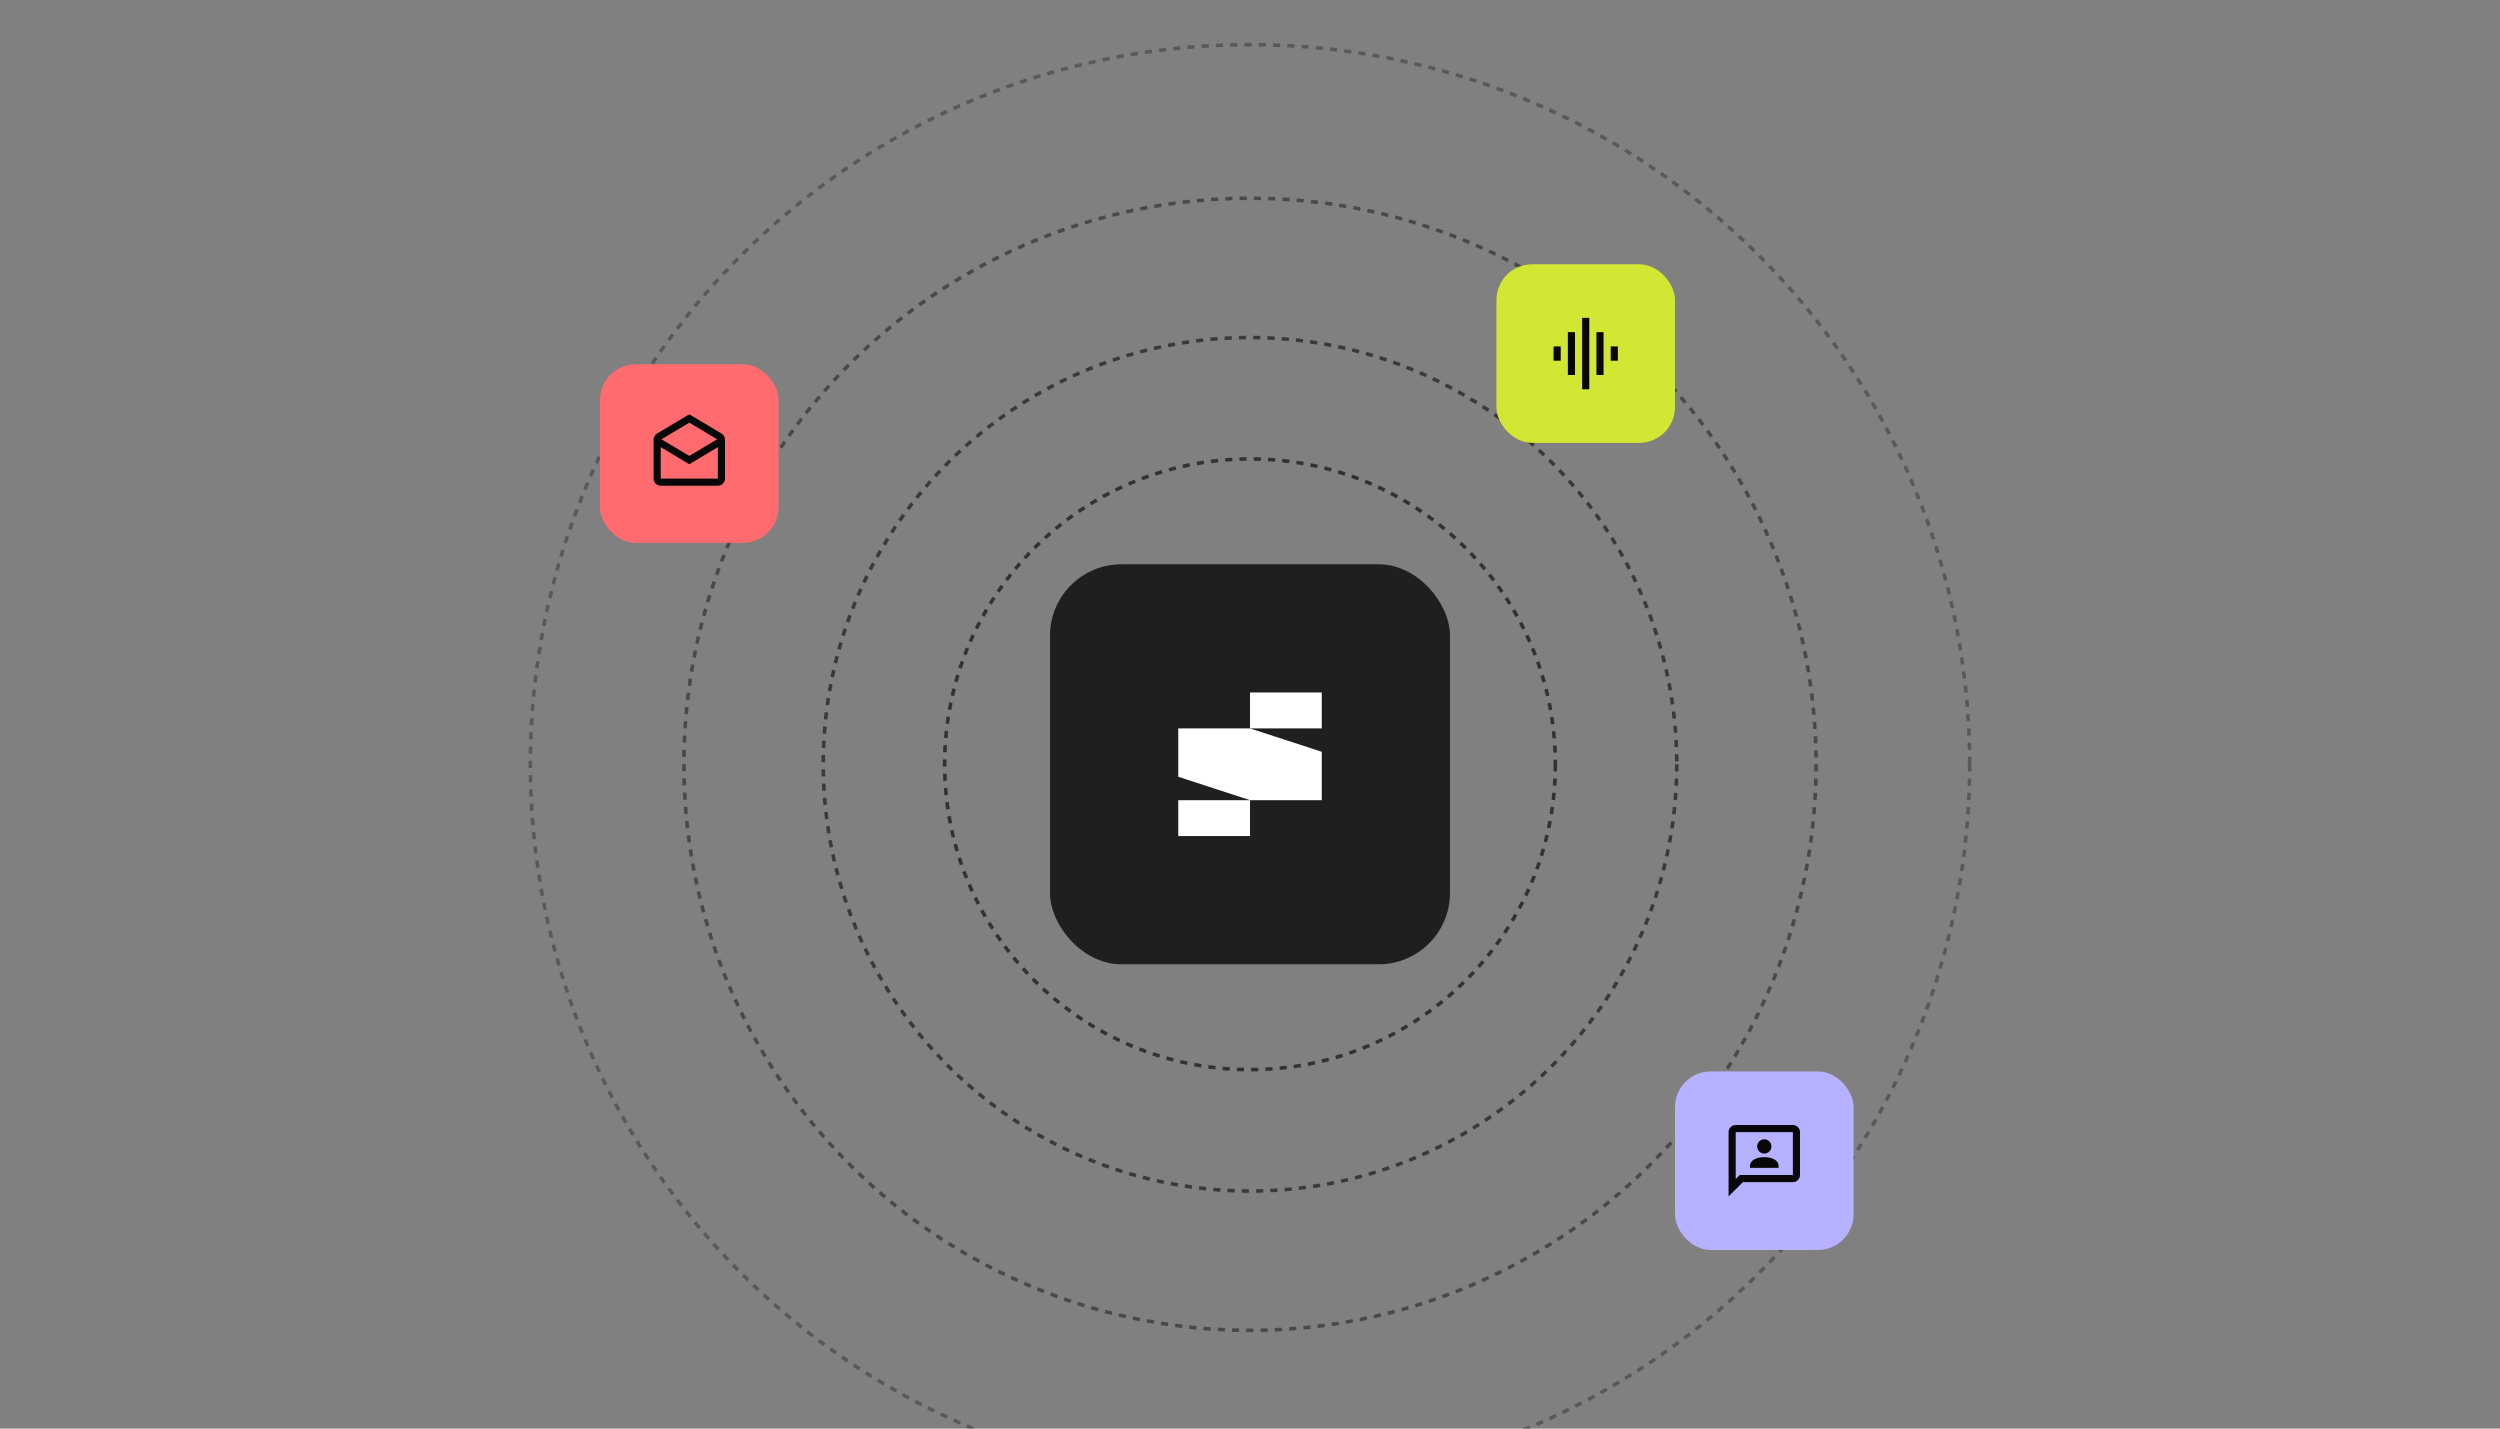<svg width="700" height="400" viewBox="0 0 700 400" fill="none" xmlns="http://www.w3.org/2000/svg">
<rect x="0" y="0" width="700" height="400" fill="#808080" stroke="none"/>
<g clip-path="url(#clip0_6330_8182)">
<circle cx="350" cy="214" r="85.5" stroke="#323232" stroke-dasharray="2 2"/>
<circle cx="350" cy="214" r="119.5" stroke="#323232" stroke-opacity="0.9" stroke-dasharray="2 2"/>
<circle cx="350" cy="214" r="158.5" stroke="#323232" stroke-opacity="0.7" stroke-dasharray="2 2"/>
<circle cx="350" cy="214" r="201.5" stroke="#323232" stroke-opacity="0.5" stroke-dasharray="2 2"/>
<rect x="294" y="158" width="112" height="112" rx="20" fill="#1F1F1F"/>
<path d="M350.005 203.95H370.092V193.898H350.005V203.95H329.914V217.495L350.001 224.049H370.092V210.504L350.005 203.95ZM329.914 234.101H350.001V224.049H329.914V234.101Z" fill="white"/>
<rect x="168" y="102" width="50" height="50" rx="10" fill="#FF6B6E"/>
<mask id="mask0_6330_8182" style="mask-type:alpha" maskUnits="userSpaceOnUse" x="181" y="115" width="24" height="24">
<rect x="181" y="115" width="24" height="24" fill="#D9D9D9"/>
</mask>
<g mask="url(#mask0_6330_8182)">
<path d="M193 116L202.05 121.4C202.35 121.583 202.583 121.833 202.75 122.15C202.917 122.467 203 122.8 203 123.15V134C203 134.55 202.804 135.021 202.413 135.413C202.021 135.804 201.55 136 201 136H185C184.45 136 183.979 135.804 183.588 135.413C183.196 135.021 183 134.55 183 134V123.15C183 122.8 183.083 122.467 183.25 122.15C183.417 121.833 183.65 121.583 183.95 121.4L193 116ZM193 127.65L200.8 123L193 118.35L185.2 123L193 127.65ZM193 130L185 125.2V134H201V125.2L193 130Z" fill="#080808"/>
</g>
<rect x="469" y="300" width="50" height="50" rx="10" fill="#B7B2FF"/>
<mask id="mask1_6330_8182" style="mask-type:alpha" maskUnits="userSpaceOnUse" x="482" y="313" width="24" height="24">
<rect x="482" y="313" width="24" height="24" fill="#D9D9D9"/>
</mask>
<g mask="url(#mask1_6330_8182)">
<path d="M490 327H498V326.45C498 325.717 497.633 325.125 496.9 324.675C496.167 324.225 495.2 324 494 324C492.8 324 491.833 324.225 491.1 324.675C490.367 325.125 490 325.717 490 326.45V327ZM494 323C494.55 323 495.021 322.804 495.413 322.412C495.804 322.021 496 321.55 496 321C496 320.45 495.804 319.979 495.413 319.588C495.021 319.196 494.55 319 494 319C493.45 319 492.979 319.196 492.588 319.588C492.196 319.979 492 320.45 492 321C492 321.55 492.196 322.021 492.588 322.412C492.979 322.804 493.45 323 494 323ZM484 335V317C484 316.45 484.196 315.979 484.588 315.588C484.979 315.196 485.45 315 486 315H502C502.55 315 503.021 315.196 503.413 315.588C503.804 315.979 504 316.45 504 317V329C504 329.55 503.804 330.021 503.413 330.413C503.021 330.804 502.55 331 502 331H488L484 335ZM487.15 329H502V317H486V330.125L487.15 329Z" fill="#080808"/>
</g>
<rect x="419" y="74" width="50" height="50" rx="10" fill="#D2E634"/>
<mask id="mask2_6330_8182" style="mask-type:alpha" maskUnits="userSpaceOnUse" x="432" y="87" width="24" height="24">
<rect x="432" y="87" width="24" height="24" fill="#D9D9D9"/>
</mask>
<g mask="url(#mask2_6330_8182)">
<path d="M439 105V93H441V105H439ZM443 109V89H445V109H443ZM435 101V97H437V101H435ZM447 105V93H449V105H447ZM451 101V97H453V101H451Z" fill="#080808"/>
</g>
</g>
<defs>
<clipPath id="clip0_6330_8182">
<rect width="700" height="400" fill="white"/>
</clipPath>
</defs>
</svg>
